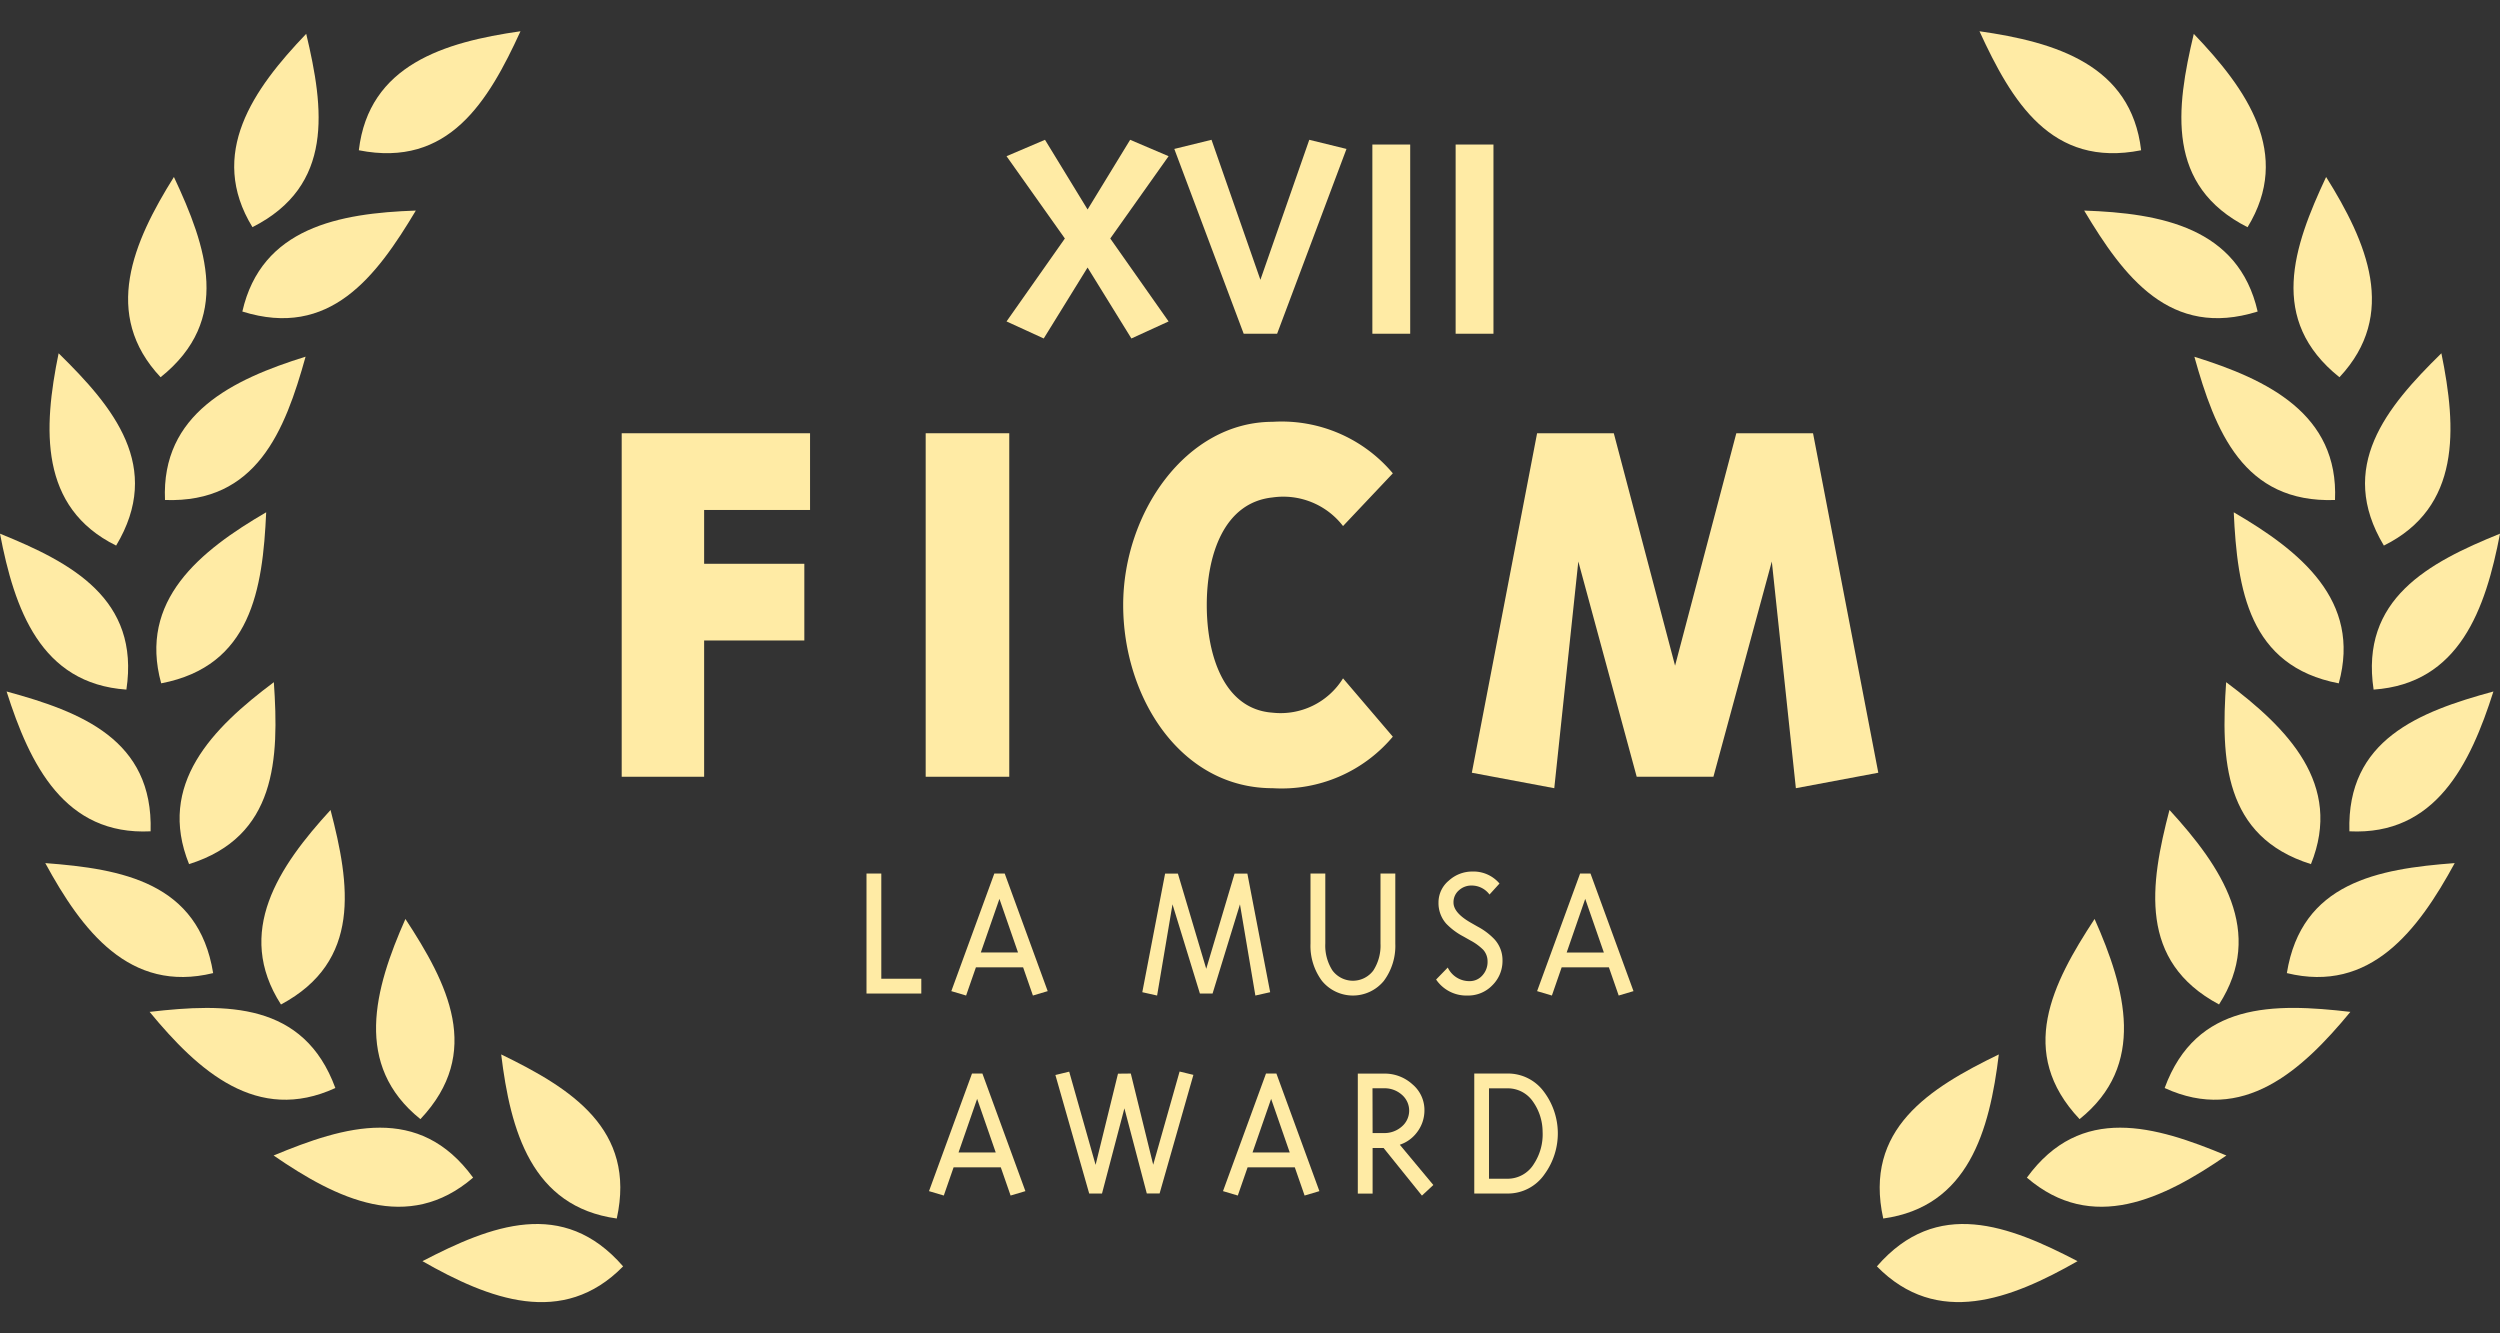 <svg height="80" viewBox="0 0 150 80" width="150" xmlns="http://www.w3.org/2000/svg"><rect x="0" y="0" width="150" height="80" fill="#333333" stroke="none"/><g fill="#ffeba5"><path d="m112.613 75.983c3.62 3.682 8.039 1.971 12.04-.313-4.11-2.134-8.437-3.842-12.04.313z"/><path d="m119.929 63.265c-4.166 2.024-8.119 4.476-6.935 9.846 5.114-.706 6.38-5.273 6.935-9.846z"/><path d="m121.613 70.659c3.917 3.363 8.177 1.285 11.97-1.329-4.276-1.779-8.732-3.116-11.97 1.329z"/><path d="m124.775 67.148c4.027-3.231 2.769-7.8.9-12.01-2.538 3.875-4.675 8.008-.9 12.01z"/><path d="m129.879 65.281c4.691 2.157 8.215-1.012 11.144-4.568-4.6-.536-9.252-.596-11.144 4.568z"/><path d="m133.142 60.267c2.788-4.345.14-8.276-2.974-11.67-1.168 4.481-1.876 9.079 2.974 11.67z"/><path d="m137.211 58.386c5.016 1.225 7.873-2.556 10.072-6.6-4.619.345-9.197 1.171-10.072 6.6z"/><path d="m138.657 51.847c1.933-4.787-1.4-8.158-5.088-10.916-.318 4.62-.159 9.269 5.088 10.916z"/><path d="m140.964 49.879c5.157.255 7.247-4 8.641-8.39-4.469 1.217-8.805 2.893-8.641 8.39z"/><path d="m134.025 30.738c.213 4.627.9 9.227 6.3 10.263 1.375-4.978-2.319-7.945-6.3-10.263z"/><path d="m142.416 41.376c5.151-.359 6.721-4.831 7.584-9.356-4.293 1.738-8.4 3.918-7.584 9.356z"/><path d="m140.1 30c.226-5.158-4.038-7.225-8.437-8.594 1.243 4.457 2.944 8.787 8.437 8.594z"/><path d="m143.032 32.735c4.627-2.292 4.377-7.025 3.451-11.538-3.307 3.241-6.278 6.822-3.451 11.538z"/><path d="m135.459 18.692c-1.146-5.035-5.805-5.9-10.409-6.058 2.376 3.975 5.161 7.702 10.409 6.058z"/><path d="m140.367 22.634c3.532-3.766 1.643-8.112-.8-12.016-1.967 4.193-3.498 8.582.8 12.016z"/><path d="m128.468 9.016c-.6-5.128-5.138-6.49-9.7-7.141 1.937 4.207 4.305 8.211 9.7 7.141z"/><path d="m134.853 13.633c2.693-4.4-.04-8.278-3.226-11.6-1.073 4.501-1.68 9.114 3.226 11.6z"/><path d="m25.347 75.67c4 2.284 8.42 4 12.04.313-3.603-4.155-7.93-2.447-12.04-.313z"/><path d="m37.006 73.111c1.184-5.37-2.769-7.822-6.935-9.846.555 4.573 1.821 9.14 6.935 9.846z"/><path d="m16.417 69.33c3.793 2.614 8.053 4.692 11.97 1.329-3.238-4.445-7.694-3.108-11.97-1.329z"/><path d="m25.225 67.148c3.772-4 1.638-8.135-.9-12.01-1.869 4.209-3.125 8.779.9 12.01z"/><path d="m20.121 65.281c-1.892-5.164-6.544-5.1-11.144-4.568 2.928 3.556 6.453 6.725 11.144 4.568z"/><path d="m19.832 48.6c-3.114 3.394-5.762 7.325-2.974 11.67 4.85-2.594 4.142-7.192 2.974-11.67z"/><path d="m12.789 58.386c-.875-5.429-5.453-6.255-10.072-6.6 2.199 4.044 5.056 7.825 10.072 6.6z"/><path d="m16.431 40.931c-3.69 2.758-7.021 6.129-5.088 10.916 5.247-1.647 5.406-6.296 5.088-10.916z"/><path d="m9.036 49.879c.167-5.5-4.172-7.173-8.641-8.39 1.394 4.391 3.484 8.645 8.641 8.39z"/><path d="m9.671 41c5.4-1.036 6.091-5.636 6.3-10.263-3.977 2.319-7.671 5.286-6.3 10.263z"/><path d="m7.584 41.376c.816-5.438-3.291-7.618-7.584-9.356.863 4.525 2.433 8.997 7.584 9.356z"/><path d="m18.335 21.4c-4.398 1.37-8.664 3.437-8.435 8.6 5.493.193 7.194-4.137 8.435-8.6z"/><path d="m6.968 32.735c2.827-4.716-.144-8.3-3.451-11.538-.926 4.513-1.175 9.246 3.451 11.538z"/><path d="m24.95 12.634c-4.6.158-9.264 1.023-10.409 6.058 5.248 1.644 8.033-2.083 10.409-6.058z"/><path d="m10.435 10.618c-2.444 3.9-4.334 8.25-.8 12.016 4.296-3.434 2.765-7.823.8-12.016z"/><path d="m31.23 1.875c-4.56.651-9.1 2.013-9.7 7.141 5.397 1.07 7.77-2.934 9.7-7.141z"/><path d="m18.373 2.029c-3.186 3.326-5.919 7.2-3.226 11.6 4.906-2.482 4.299-7.095 3.226-11.6z"/><path d="m42.248 38.429h6.012v-4.602h-6.012v-3.229h6.355v-4.603h-11.301v20.61h4.946z"/><path d="m55.541 25.995h5.015v20.61h-5.015z"/><path d="m76.357 47.292a8.713 8.713 0 0 0 7.213-3.092l-2.988-3.5a4.4 4.4 0 0 1 -4.225 2.061c-2.954-.206-3.951-3.5-3.951-6.457s1-6.149 3.951-6.458a4.523 4.523 0 0 1 4.225 1.717l2.988-3.163a8.712 8.712 0 0 0 -7.213-3.091c-5.187 0-8.966 5.461-8.966 10.992s3.435 10.991 8.966 10.991z"/><path d="m104.179 25.995-3.675 13.946-3.676-13.946h-4.602l-3.916 20.369 4.946.928 1.443-13.603 3.503 12.916h4.603l3.504-12.916 1.443 13.603 4.946-.928-3.916-20.369z"/><path d="m52.878 58.724h2.4v.888h-3.288v-7.2h.888z"/><path d="m57.966 59.732-.887-.264 2.58-7.056h.624l2.579 7.056-.887.264-.588-1.692h-2.832zm2-5.8-1.117 3.216h2.232z"/><path d="m71.994 59.612-1.644-5.352-.924 5.472-.888-.2 1.368-7.116h.768l1.7 5.712 1.7-5.712h.768l1.368 7.116-.888.2-.924-5.472-1.644 5.352z"/><path d="m83.718 52.412v4.2a3.517 3.517 0 0 1 -.69 2.244 2.4 2.4 0 0 1 -3.708 0 3.517 3.517 0 0 1 -.69-2.244v-4.2h.888v4.2a2.754 2.754 0 0 0 .432 1.62 1.53 1.53 0 0 0 2.448 0 2.754 2.754 0 0 0 .432-1.62v-4.2z"/><path d="m87.81 56.192a4.015 4.015 0 0 1 -1.044-.78 1.859 1.859 0 0 1 -.456-1.26 1.694 1.694 0 0 1 .618-1.314 2.083 2.083 0 0 1 1.422-.546 2.043 2.043 0 0 1 1.62.72l-.6.66a1.33 1.33 0 0 0 -1.08-.54 1.1 1.1 0 0 0 -.756.288.936.936 0 0 0 -.324.732q0 .612 1.02 1.2l.42.24a3.951 3.951 0 0 1 1.02.768 1.853 1.853 0 0 1 .48 1.272 2.042 2.042 0 0 1 -.606 1.482 2.01 2.01 0 0 1 -1.494.618 2.188 2.188 0 0 1 -1.884-.96l.7-.72a1.429 1.429 0 0 0 1.308.816 1 1 0 0 0 .768-.342 1.193 1.193 0 0 0 .312-.834 1.039 1.039 0 0 0 -.264-.708 3.227 3.227 0 0 0 -.756-.552z"/><path d="m93.114 59.732-.888-.264 2.58-7.056h.624l2.58 7.056-.888.264-.588-1.692h-2.834zm2-5.8-1.114 3.22h2.232z"/><path d="m56.628 71.732-.888-.264 2.58-7.056h.624l2.58 7.056-.888.264-.588-1.692h-2.832zm2-5.8-1.116 3.216h2.232z"/><path d="m67.848 64.412 1.344 5.472 1.584-5.592.828.2-2.028 7.116h-.768l-1.344-5.108-1.344 5.112h-.768l-2.028-7.112.828-.2 1.584 5.592 1.344-5.472z"/><path d="m74.268 71.732-.888-.264 2.58-7.056h.624l2.58 7.056-.888.264-.588-1.692h-2.832zm2-5.8-1.116 3.216h2.232z"/><path d="m83.988 68.684 2.012 2.416-.684.636-2.3-2.856h-.66v2.736h-.888v-7.2h1.584a2.469 2.469 0 0 1 1.7.648 2.007 2.007 0 0 1 .714 1.584 2.158 2.158 0 0 1 -.466 1.316 2.113 2.113 0 0 1 -1.012.72zm-1.632-.7h.7a1.568 1.568 0 0 0 1.044-.384 1.254 1.254 0 0 0 .006-1.92 1.561 1.561 0 0 0 -1.056-.384h-.7z"/><path d="m90.456 64.412a2.67 2.67 0 0 1 2.16 1.068 4.16 4.16 0 0 1 .06 4.968 2.672 2.672 0 0 1 -2.22 1.164h-2v-7.2zm-1.116.888v5.424h1.116a1.846 1.846 0 0 0 1.584-.9 3.236 3.236 0 0 0 .516-1.932 3.154 3.154 0 0 0 -.576-1.792 1.828 1.828 0 0 0 -1.524-.8z"/><path d="m67.809 8.388 2.307.984-3.5 4.938 3.5 4.976-2.232 1.022-2.63-4.257-2.63 4.257-2.232-1.022 3.5-4.976-3.5-4.938 2.308-.984 2.555 4.181z"/><path d="m80.789 8.936-4.162 11.088h-2.006l-4.163-11.088 2.233-.548 2.933 8.4 2.933-8.4z"/><path d="m84.612 20.024h-2.27v-11.352h2.27z"/><path d="m89.608 20.024h-2.27v-11.352h2.27z"/></g></svg>